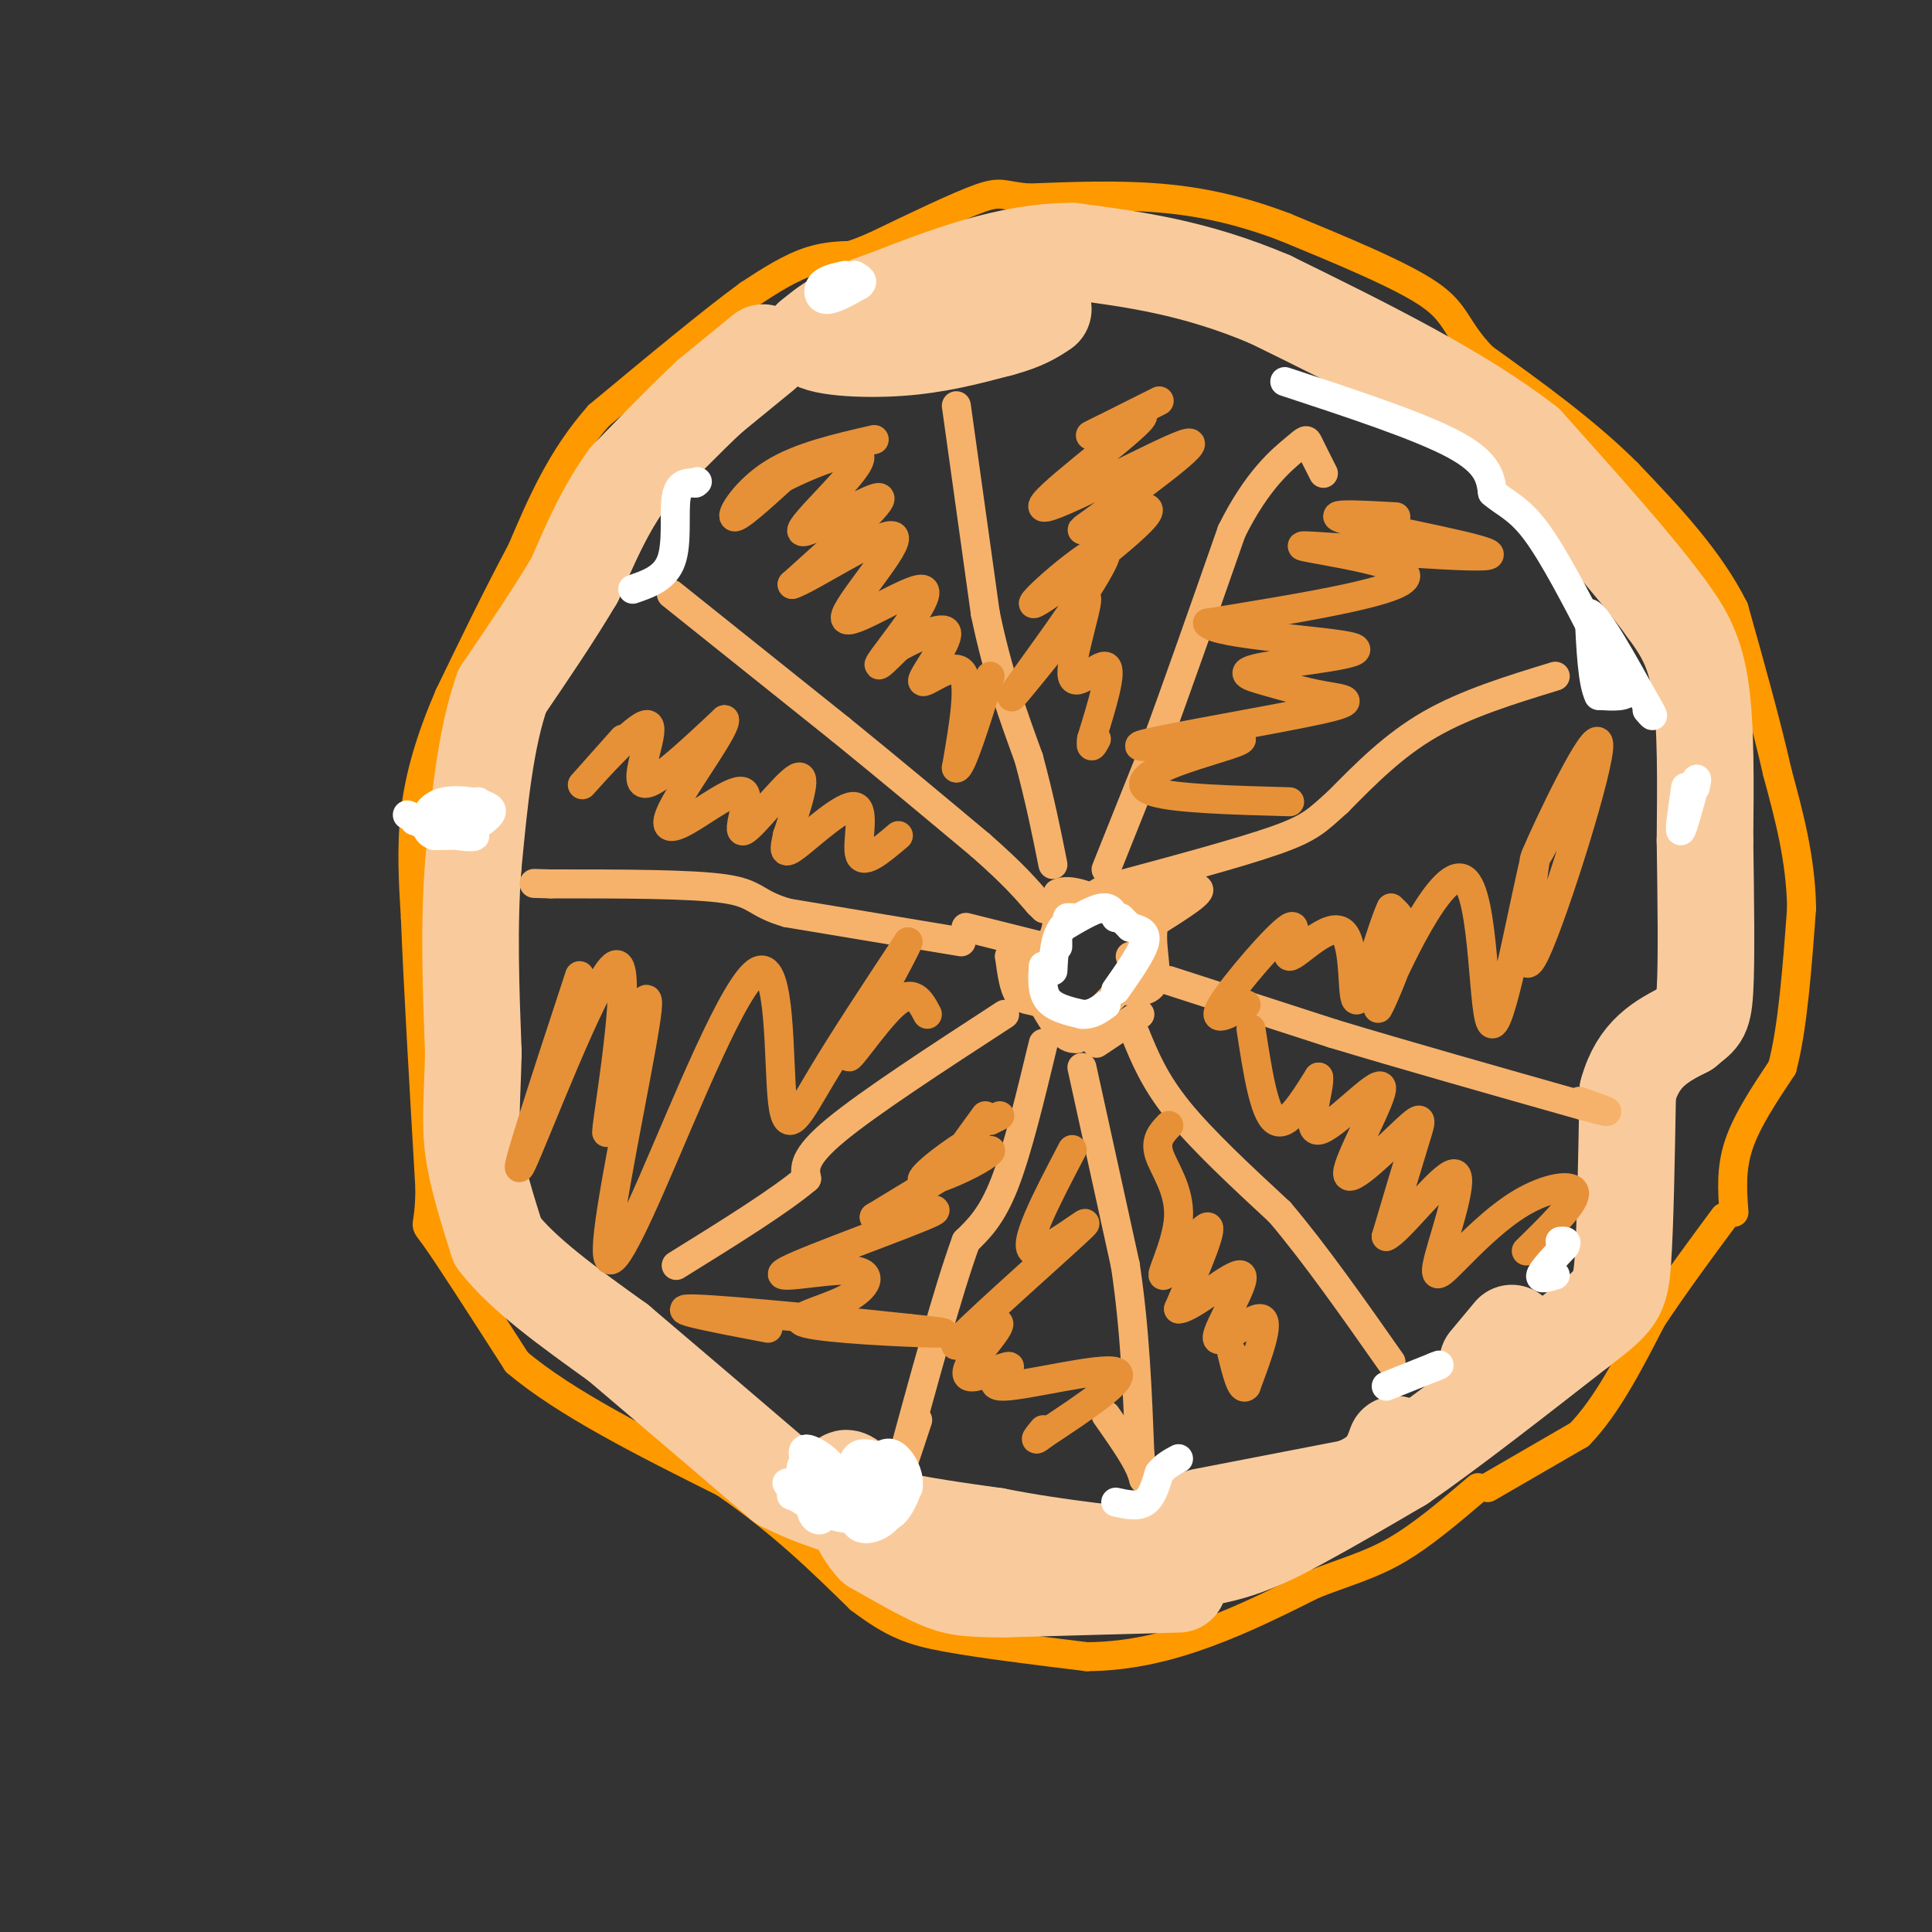 <svg viewBox='0 0 400 400' version='1.1' xmlns='http://www.w3.org/2000/svg' xmlns:xlink='http://www.w3.org/1999/xlink'><rect x="0" y="0" width="400" height="400" fill="#333333" stroke="none"/><g fill='none' stroke='#ff9900' stroke-width='6' stroke-linecap='round' stroke-linejoin='round'><path d='M181,53c-4.333,-0.167 -8.667,-0.333 -13,1c-4.333,1.333 -8.667,4.167 -13,7'/><path d='M155,61c-7.333,5.333 -19.167,15.167 -31,25'/><path d='M124,86c-7.833,8.833 -11.917,18.417 -16,28'/><path d='M108,114c-5.167,9.667 -10.083,19.833 -15,30'/><path d='M93,144c-3.889,9.022 -6.111,16.578 -7,24c-0.889,7.422 -0.444,14.711 0,22'/><path d='M86,190c0.500,13.000 1.750,34.500 3,56'/><path d='M89,246c-0.067,9.778 -1.733,6.222 1,10c2.733,3.778 9.867,14.889 17,26'/><path d='M107,282c10.000,8.500 26.500,16.750 43,25'/><path d='M150,307c11.833,8.167 19.917,16.083 28,24'/><path d='M178,331c7.067,5.333 10.733,6.667 18,8c7.267,1.333 18.133,2.667 29,4'/><path d='M225,343c9.089,-0.044 17.311,-2.156 25,-5c7.689,-2.844 14.844,-6.422 22,-10'/><path d='M272,328c6.444,-2.533 11.556,-3.867 17,-7c5.444,-3.133 11.222,-8.067 17,-13'/><path d='M308,308c0.000,0.000 19.000,-11.000 19,-11'/><path d='M327,297c5.667,-5.833 10.333,-14.917 15,-24'/><path d='M342,273c5.000,-7.500 10.000,-14.250 15,-21'/><path d='M359,251c-0.333,-4.500 -0.667,-9.000 1,-14c1.667,-5.000 5.333,-10.500 9,-16'/><path d='M369,221c2.167,-8.167 3.083,-20.583 4,-33'/><path d='M373,188c-0.167,-10.167 -2.583,-19.083 -5,-28'/><path d='M368,160c-2.333,-10.333 -5.667,-22.167 -9,-34'/><path d='M359,126c-5.167,-10.333 -13.583,-19.167 -22,-28'/><path d='M337,98c-8.667,-8.667 -19.333,-16.333 -30,-24'/><path d='M307,74c-5.778,-6.000 -5.222,-9.000 -11,-13c-5.778,-4.000 -17.889,-9.000 -30,-14'/><path d='M266,47c-9.244,-3.511 -17.356,-5.289 -26,-6c-8.644,-0.711 -17.822,-0.356 -27,0'/><path d='M213,41c-5.444,-0.444 -5.556,-1.556 -10,0c-4.444,1.556 -13.222,5.778 -22,10'/><path d='M181,51c-4.667,2.000 -5.333,2.000 -6,2'/></g>
<g fill='none' stroke='#f9cb9c' stroke-width='20' stroke-linecap='round' stroke-linejoin='round'><path d='M158,73c0.000,0.000 -11.000,9.000 -11,9'/><path d='M147,82c-4.667,4.333 -10.833,10.667 -17,17'/><path d='M130,99c-4.667,6.333 -7.833,13.667 -11,21'/><path d='M119,120c-4.333,7.333 -9.667,15.167 -15,23'/><path d='M104,143c-3.500,9.833 -4.750,22.917 -6,36'/><path d='M98,179c-1.000,12.500 -0.500,25.750 0,39'/><path d='M98,218c-0.222,9.667 -0.778,14.333 0,20c0.778,5.667 2.889,12.333 5,19'/><path d='M103,257c5.000,6.667 15.000,13.833 25,21'/><path d='M128,278c9.833,8.333 21.917,18.667 34,29'/><path d='M162,307c13.000,6.667 28.500,8.833 44,11'/><path d='M206,318c13.667,2.667 25.833,3.833 38,5'/><path d='M244,323c10.533,-0.467 17.867,-4.133 25,-8c7.133,-3.867 14.067,-7.933 21,-12'/><path d='M290,303c9.667,-6.667 23.333,-17.333 37,-28'/><path d='M327,275c7.711,-5.911 8.489,-6.689 9,-14c0.511,-7.311 0.756,-21.156 1,-35'/><path d='M337,226c2.167,-8.000 7.083,-10.500 12,-13'/><path d='M349,213c2.756,-2.422 3.644,-1.978 4,-8c0.356,-6.022 0.178,-18.511 0,-31'/><path d='M353,174c0.089,-11.222 0.311,-23.778 -1,-32c-1.311,-8.222 -4.156,-12.111 -7,-16'/><path d='M345,126c-6.000,-8.333 -17.500,-21.167 -29,-34'/><path d='M316,92c-13.667,-10.667 -33.333,-20.333 -53,-30'/><path d='M263,62c-15.667,-6.667 -28.333,-8.333 -41,-10'/><path d='M222,52c-13.333,0.000 -26.167,5.000 -39,10'/><path d='M183,62c-9.000,3.000 -12.000,5.500 -15,8'/><path d='M168,70c0.733,1.867 10.067,2.533 18,2c7.933,-0.533 14.467,-2.267 21,-4'/><path d='M207,68c5.000,-1.333 7.000,-2.667 9,-4'/><path d='M313,276c0.000,0.000 -5.000,6.000 -5,6'/><path d='M244,328c0.000,0.000 -36.000,1.000 -36,1'/><path d='M208,329c-8.133,0.022 -10.467,-0.422 -14,-2c-3.533,-1.578 -8.267,-4.289 -13,-7'/><path d='M181,320c-3.167,-3.333 -4.583,-8.167 -6,-13'/><path d='M175,307c-0.500,-2.000 1.250,-0.500 3,1'/><path d='M249,314c0.000,0.000 31.000,-6.000 31,-6'/><path d='M280,308c6.667,-2.500 7.833,-5.750 9,-9'/></g>
<g fill='none' stroke='#f6b26b' stroke-width='6' stroke-linecap='round' stroke-linejoin='round'><path d='M139,123c0.000,0.000 35.000,28.000 35,28'/><path d='M174,151c10.667,8.667 19.833,16.333 29,24'/><path d='M203,175c6.833,6.000 9.417,9.000 12,12'/><path d='M215,187c2.000,2.000 1.000,1.000 0,0'/><path d='M198,84c0.000,0.000 6.000,43.000 6,43'/><path d='M204,127c2.500,12.167 5.750,21.083 9,30'/><path d='M213,157c2.333,8.667 3.667,15.333 5,22'/><path d='M229,180c0.000,0.000 10.000,-25.000 10,-25'/><path d='M239,155c4.333,-11.667 10.167,-28.333 16,-45'/><path d='M255,110c5.274,-10.679 10.458,-14.875 13,-17c2.542,-2.125 2.440,-2.179 3,-1c0.560,1.179 1.780,3.589 3,6'/><path d='M322,140c-9.250,2.833 -18.500,5.667 -26,10c-7.500,4.333 -13.250,10.167 -19,16'/><path d='M277,166c-4.289,3.822 -5.511,5.378 -13,8c-7.489,2.622 -21.244,6.311 -35,10'/><path d='M229,184c-5.500,2.500 -1.750,3.750 2,5'/><path d='M242,203c0.000,0.000 34.000,11.000 34,11'/><path d='M276,214c14.333,4.333 33.167,9.667 52,15'/><path d='M328,229c8.500,2.333 3.750,0.667 -1,-1'/><path d='M235,214c2.000,4.917 4.000,9.833 9,16c5.000,6.167 13.000,13.583 21,21'/><path d='M265,251c7.333,8.667 15.167,19.833 23,31'/><path d='M224,221c0.000,0.000 9.000,41.000 9,41'/><path d='M233,262c2.000,13.333 2.500,26.167 3,39'/><path d='M236,301c0.778,7.222 1.222,5.778 0,3c-1.222,-2.778 -4.111,-6.889 -7,-11'/><path d='M216,216c-2.667,11.083 -5.333,22.167 -8,29c-2.667,6.833 -5.333,9.417 -8,12'/><path d='M200,257c-3.667,10.000 -8.833,29.000 -14,48'/><path d='M186,305c-1.667,6.167 1.167,-2.417 4,-11'/><path d='M208,210c-14.083,9.167 -28.167,18.333 -35,24c-6.833,5.667 -6.417,7.833 -6,10'/><path d='M167,244c-5.500,4.667 -16.250,11.333 -27,18'/><path d='M199,195c0.000,0.000 -36.000,-6.000 -36,-6'/><path d='M163,189c-6.889,-2.000 -6.111,-4.000 -13,-5c-6.889,-1.000 -21.444,-1.000 -36,-1'/><path d='M114,183c-6.000,-0.167 -3.000,-0.083 0,0'/><path d='M200,192c0.000,0.000 16.000,4.000 16,4'/><path d='M216,196c3.167,-1.167 3.083,-6.083 3,-11'/><path d='M219,185c2.500,-1.333 7.250,0.833 12,3'/><path d='M231,188c4.833,-0.167 10.917,-2.083 17,-4'/><path d='M248,184c1.333,0.500 -3.833,3.750 -9,7'/><path d='M239,191c-1.089,3.667 0.689,9.333 0,12c-0.689,2.667 -3.844,2.333 -7,2'/><path d='M232,205c-2.667,2.000 -5.833,6.000 -9,10'/><path d='M223,215c-2.667,0.500 -4.833,-3.250 -7,-7'/><path d='M216,208c-2.111,-1.178 -3.889,-0.622 -5,-2c-1.111,-1.378 -1.556,-4.689 -2,-8'/><path d='M209,198c0.500,-0.833 2.750,1.083 5,3'/><path d='M234,198c0.000,0.000 0.100,0.100 0.1,0.1'/><path d='M236,210c0.000,0.000 -9.000,6.000 -9,6'/></g>
<g fill='none' stroke='#e69138' stroke-width='6' stroke-linecap='round' stroke-linejoin='round'><path d='M181,91c-7.756,1.778 -15.511,3.556 -21,7c-5.489,3.444 -8.711,8.556 -8,9c0.711,0.444 5.356,-3.778 10,-8'/><path d='M162,99c6.211,-3.222 16.737,-7.276 16,-4c-0.737,3.276 -12.737,13.882 -12,15c0.737,1.118 14.211,-7.252 16,-7c1.789,0.252 -8.105,9.126 -18,18'/><path d='M164,121c2.875,-0.671 19.063,-11.348 21,-10c1.937,1.348 -10.378,14.722 -10,17c0.378,2.278 13.448,-6.541 16,-6c2.552,0.541 -5.414,10.440 -8,14c-2.586,3.560 0.207,0.780 3,-2'/><path d='M186,134c3.163,-1.691 9.569,-4.917 10,-3c0.431,1.917 -5.115,8.978 -5,10c0.115,1.022 5.890,-3.994 8,-2c2.110,1.994 0.555,10.997 -1,20'/><path d='M198,159c1.000,0.167 4.000,-9.417 7,-19'/><path d='M240,83c-7.912,3.970 -15.825,7.939 -14,7c1.825,-0.939 13.386,-6.788 10,-3c-3.386,3.788 -21.719,17.212 -20,18c1.719,0.788 23.491,-11.061 29,-13c5.509,-1.939 -5.246,6.030 -16,14'/><path d='M229,106c-4.284,3.341 -6.993,4.694 -3,3c3.993,-1.694 14.689,-6.435 11,-2c-3.689,4.435 -21.762,18.044 -23,18c-1.238,-0.044 14.359,-13.743 15,-11c0.641,2.743 -13.674,21.926 -18,28c-4.326,6.074 1.337,-0.963 7,-8'/><path d='M218,134c2.971,-4.552 6.900,-11.931 7,-10c0.100,1.931 -3.627,13.174 -3,16c0.627,2.826 5.608,-2.764 7,-2c1.392,0.764 -0.804,7.882 -3,15'/><path d='M226,153c-0.333,2.500 0.333,1.250 1,0'/><path d='M289,107c-8.359,-0.463 -16.718,-0.925 -9,1c7.718,1.925 31.512,6.238 28,7c-3.512,0.762 -34.330,-2.026 -38,-2c-3.670,0.026 19.809,2.864 21,6c1.191,3.136 -19.904,6.568 -41,10'/><path d='M250,129c1.503,2.474 25.762,3.658 30,5c4.238,1.342 -11.545,2.841 -18,4c-6.455,1.159 -3.583,1.976 0,3c3.583,1.024 7.878,2.254 12,3c4.122,0.746 8.071,1.009 -1,3c-9.071,1.991 -31.163,5.712 -36,7c-4.837,1.288 7.582,0.144 20,-1'/><path d='M257,153c0.500,0.643 -8.250,2.750 -14,5c-5.750,2.250 -8.500,4.643 -4,6c4.500,1.357 16.250,1.679 28,2'/><path d='M329,157c-6.506,12.452 -13.012,24.905 -11,20c2.012,-4.905 12.542,-27.167 13,-23c0.458,4.167 -9.155,34.762 -13,43c-3.845,8.238 -1.923,-5.881 0,-20'/><path d='M318,177c-1.969,7.095 -6.892,34.832 -9,35c-2.108,0.168 -1.400,-27.233 -6,-30c-4.600,-2.767 -14.508,19.101 -17,25c-2.492,5.899 2.431,-4.172 4,-10c1.569,-5.828 -0.215,-7.414 -2,-9'/><path d='M288,188c-1.909,3.887 -5.681,18.103 -7,19c-1.319,0.897 -0.185,-11.525 -3,-14c-2.815,-2.475 -9.579,4.996 -11,5c-1.421,0.004 2.502,-7.461 0,-6c-2.502,1.461 -11.429,11.846 -14,16c-2.571,4.154 1.215,2.077 5,0'/><path d='M259,213c1.333,8.667 2.667,17.333 5,19c2.333,1.667 5.667,-3.667 9,-9'/><path d='M273,223c0.441,1.975 -2.957,11.412 0,11c2.957,-0.412 12.267,-10.674 13,-9c0.733,1.674 -7.113,15.284 -7,18c0.113,2.716 8.184,-5.461 12,-9c3.816,-3.539 3.376,-2.440 2,2c-1.376,4.440 -3.688,12.220 -6,20'/><path d='M287,256c2.428,-0.819 11.497,-12.866 14,-13c2.503,-0.134 -1.558,11.644 -3,17c-1.442,5.356 -0.263,4.291 3,1c3.263,-3.291 8.609,-8.809 14,-12c5.391,-3.191 10.826,-4.055 11,-2c0.174,2.055 -4.913,7.027 -10,12'/><path d='M242,233c-1.470,1.534 -2.941,3.069 -2,6c0.941,2.931 4.293,7.260 4,13c-0.293,5.740 -4.233,12.892 -3,12c1.233,-0.892 7.638,-9.826 9,-10c1.362,-0.174 -2.319,8.413 -6,17'/><path d='M244,271c2.472,0.148 11.652,-7.981 13,-7c1.348,0.981 -5.137,11.072 -5,13c0.137,1.928 6.896,-4.306 9,-4c2.104,0.306 -0.448,7.153 -3,14'/><path d='M258,287c-1.000,1.167 -2.000,-2.917 -3,-7'/><path d='M222,238c-5.335,10.175 -10.670,20.351 -8,21c2.670,0.649 13.344,-8.228 10,-5c-3.344,3.228 -20.708,18.561 -25,23c-4.292,4.439 4.488,-2.018 7,-3c2.512,-0.982 -1.244,3.509 -5,8'/><path d='M201,282c-1.099,2.127 -1.347,3.446 1,3c2.347,-0.446 7.289,-2.656 7,-2c-0.289,0.656 -5.809,4.176 -1,4c4.809,-0.176 19.945,-4.050 23,-3c3.055,1.050 -5.973,7.025 -15,13'/><path d='M216,297c-2.500,2.000 -1.250,0.500 0,-1'/><path d='M207,231c0.000,0.000 -2.000,1.000 -2,1'/><path d='M204,231c-4.462,6.122 -8.924,12.244 -8,12c0.924,-0.244 7.234,-6.853 6,-7c-1.234,-0.147 -10.011,6.167 -11,8c-0.989,1.833 5.811,-0.814 10,-3c4.189,-2.186 5.768,-3.910 2,-2c-3.768,1.910 -12.884,7.455 -22,13'/><path d='M181,252c1.333,1.035 15.667,-2.876 12,-1c-3.667,1.876 -25.334,9.541 -30,12c-4.666,2.459 7.670,-0.286 13,0c5.330,0.286 3.656,3.602 -1,6c-4.656,2.398 -12.292,3.876 -8,5c4.292,1.124 20.512,1.892 26,2c5.488,0.108 0.244,-0.446 -5,-1'/><path d='M188,275c-11.222,-1.222 -36.778,-3.778 -44,-4c-7.222,-0.222 3.889,1.889 15,4'/><path d='M120,202c-7.262,22.095 -14.524,44.190 -12,39c2.524,-5.190 14.833,-37.667 19,-41c4.167,-3.333 0.190,22.476 -1,31c-1.190,8.524 0.405,-0.238 2,-9'/><path d='M128,222c2.209,-7.068 6.731,-20.238 6,-13c-0.731,7.238 -6.716,34.885 -8,46c-1.284,11.115 2.131,5.696 9,-10c6.869,-15.696 17.192,-41.671 22,-44c4.808,-2.329 4.102,18.988 5,27c0.898,8.012 3.399,2.718 8,-5c4.601,-7.718 11.300,-17.859 18,-28'/><path d='M188,195c-0.381,1.488 -10.333,19.208 -12,23c-1.667,3.792 4.952,-6.345 9,-10c4.048,-3.655 5.524,-0.827 7,2'/><path d='M129,153c-4.982,5.595 -9.964,11.190 -8,9c1.964,-2.190 10.875,-12.167 13,-12c2.125,0.167 -2.536,10.476 -1,12c1.536,1.524 9.268,-5.738 17,-13'/><path d='M150,149c0.452,1.449 -6.919,11.571 -10,17c-3.081,5.429 -1.873,6.165 2,4c3.873,-2.165 10.409,-7.230 12,-6c1.591,1.230 -1.764,8.754 0,8c1.764,-0.754 8.647,-9.787 11,-11c2.353,-1.213 0.177,5.393 -2,12'/><path d='M163,173c-0.593,2.967 -1.077,4.383 2,2c3.077,-2.383 9.713,-8.565 12,-8c2.287,0.565 0.225,7.876 1,10c0.775,2.124 4.388,-0.938 8,-4'/></g>
<g fill='none' stroke='#ffffff' stroke-width='6' stroke-linecap='round' stroke-linejoin='round'><path d='M175,57c-2.067,0.444 -4.133,0.889 -5,2c-0.867,1.111 -0.533,2.889 1,3c1.533,0.111 4.267,-1.444 7,-3'/><path d='M178,59c1.000,-0.833 0.000,-1.417 -1,-2'/><path d='M349,163c-0.667,4.583 -1.333,9.167 -1,9c0.333,-0.167 1.667,-5.083 3,-10'/><path d='M351,162c0.500,-1.500 0.250,-0.250 0,1'/><path d='M183,302c-2.494,-0.893 -4.988,-1.786 -6,0c-1.012,1.786 -0.542,6.250 1,9c1.542,2.750 4.155,3.786 6,3c1.845,-0.786 2.923,-3.393 4,-6'/><path d='M188,308c0.375,-2.158 -0.686,-4.551 -2,-6c-1.314,-1.449 -2.880,-1.952 -5,1c-2.120,2.952 -4.795,9.358 -4,12c0.795,2.642 5.060,1.519 7,-1c1.940,-2.519 1.554,-6.434 1,-7c-0.554,-0.566 -1.277,2.217 -2,5'/><path d='M183,312c-0.667,-0.821 -1.333,-5.375 -2,-5c-0.667,0.375 -1.333,5.679 -4,7c-2.667,1.321 -7.333,-1.339 -12,-4'/><path d='M165,310c-2.000,-0.667 -1.000,-0.333 0,0'/><path d='M165,310c2.172,1.427 4.344,2.854 5,2c0.656,-0.854 -0.203,-3.988 -1,-4c-0.797,-0.012 -1.533,3.100 -1,5c0.533,1.900 2.336,2.588 3,0c0.664,-2.588 0.190,-8.454 0,-10c-0.190,-1.546 -0.095,1.227 0,4'/><path d='M171,307c-0.782,-0.459 -2.737,-3.606 -4,-4c-1.263,-0.394 -1.833,1.967 0,3c1.833,1.033 6.071,0.740 6,-1c-0.071,-1.740 -4.449,-4.926 -6,-5c-1.551,-0.074 -0.276,2.963 1,6'/><path d='M168,306c-0.444,2.125 -2.053,4.437 -1,4c1.053,-0.437 4.767,-3.622 5,-4c0.233,-0.378 -3.014,2.052 -3,4c0.014,1.948 3.290,3.414 4,3c0.710,-0.414 -1.145,-2.707 -3,-5'/><path d='M170,308c-2.244,-1.044 -6.356,-1.156 -7,-1c-0.644,0.156 2.178,0.578 5,1'/><path d='M222,190c0.000,0.000 -1.000,0.000 -1,0'/><path d='M219,195c0.000,0.000 0.000,1.000 0,1'/><path d='M216,200c-0.167,2.667 -0.333,5.333 1,7c1.333,1.667 4.167,2.333 7,3'/><path d='M224,210c2.000,0.167 3.500,-0.917 5,-2'/><path d='M231,205c2.750,-3.917 5.500,-7.833 6,-10c0.500,-2.167 -1.250,-2.583 -3,-3'/><path d='M234,192c-0.833,-0.833 -1.417,-1.417 -2,-2'/><path d='M231,190c-0.583,-1.167 -1.167,-2.333 -3,-2c-1.833,0.333 -4.917,2.167 -8,4'/><path d='M220,192c-1.667,2.167 -1.833,5.583 -2,9'/><path d='M131,122c3.356,-1.156 6.711,-2.311 8,-6c1.289,-3.689 0.511,-9.911 1,-13c0.489,-3.089 2.244,-3.044 4,-3'/><path d='M144,100c0.667,-0.500 0.333,-0.250 0,0'/><path d='M266,79c13.917,4.583 27.833,9.167 35,13c7.167,3.833 7.583,6.917 8,10'/><path d='M309,102c2.667,2.311 5.333,3.089 9,8c3.667,4.911 8.333,13.956 13,23'/><path d='M331,133c3.622,5.756 6.178,8.644 6,10c-0.178,1.356 -3.089,1.178 -6,1'/><path d='M331,144c-1.333,-2.667 -1.667,-9.833 -2,-17'/><path d='M329,127c1.667,0.333 6.833,9.667 12,19'/><path d='M341,146c2.000,3.333 1.000,2.167 0,1'/><path d='M231,311c2.250,0.500 4.500,1.000 6,0c1.500,-1.000 2.250,-3.500 3,-6'/><path d='M240,305c1.167,-1.500 2.583,-2.250 4,-3'/><path d='M287,287c0.000,0.000 10.000,-4.000 10,-4'/><path d='M297,283c1.667,-0.667 0.833,-0.333 0,0'/><path d='M322,264c-1.667,0.500 -3.333,1.000 -3,0c0.333,-1.000 2.667,-3.500 5,-6'/><path d='M324,258c0.667,-1.167 -0.167,-1.083 -1,-1'/><path d='M94,166c1.583,2.500 3.167,5.000 4,5c0.833,0.000 0.917,-2.500 1,-5'/><path d='M99,166c-1.333,-0.167 -5.167,1.917 -9,4'/><path d='M90,170c-2.689,0.489 -4.911,-0.289 -4,0c0.911,0.289 4.956,1.644 9,3'/><path d='M95,173c2.422,0.467 3.978,0.133 3,0c-0.978,-0.133 -4.489,-0.067 -8,0'/><path d='M90,173c-1.667,-0.500 -1.833,-1.750 -2,-3'/><path d='M88,170c0.048,-1.393 1.167,-3.375 4,-4c2.833,-0.625 7.381,0.107 9,1c1.619,0.893 0.310,1.946 -1,3'/><path d='M100,170c-1.622,1.044 -5.178,2.156 -8,2c-2.822,-0.156 -4.911,-1.578 -7,-3'/><path d='M85,169c-1.167,-0.500 -0.583,-0.250 0,0'/></g>
</svg>